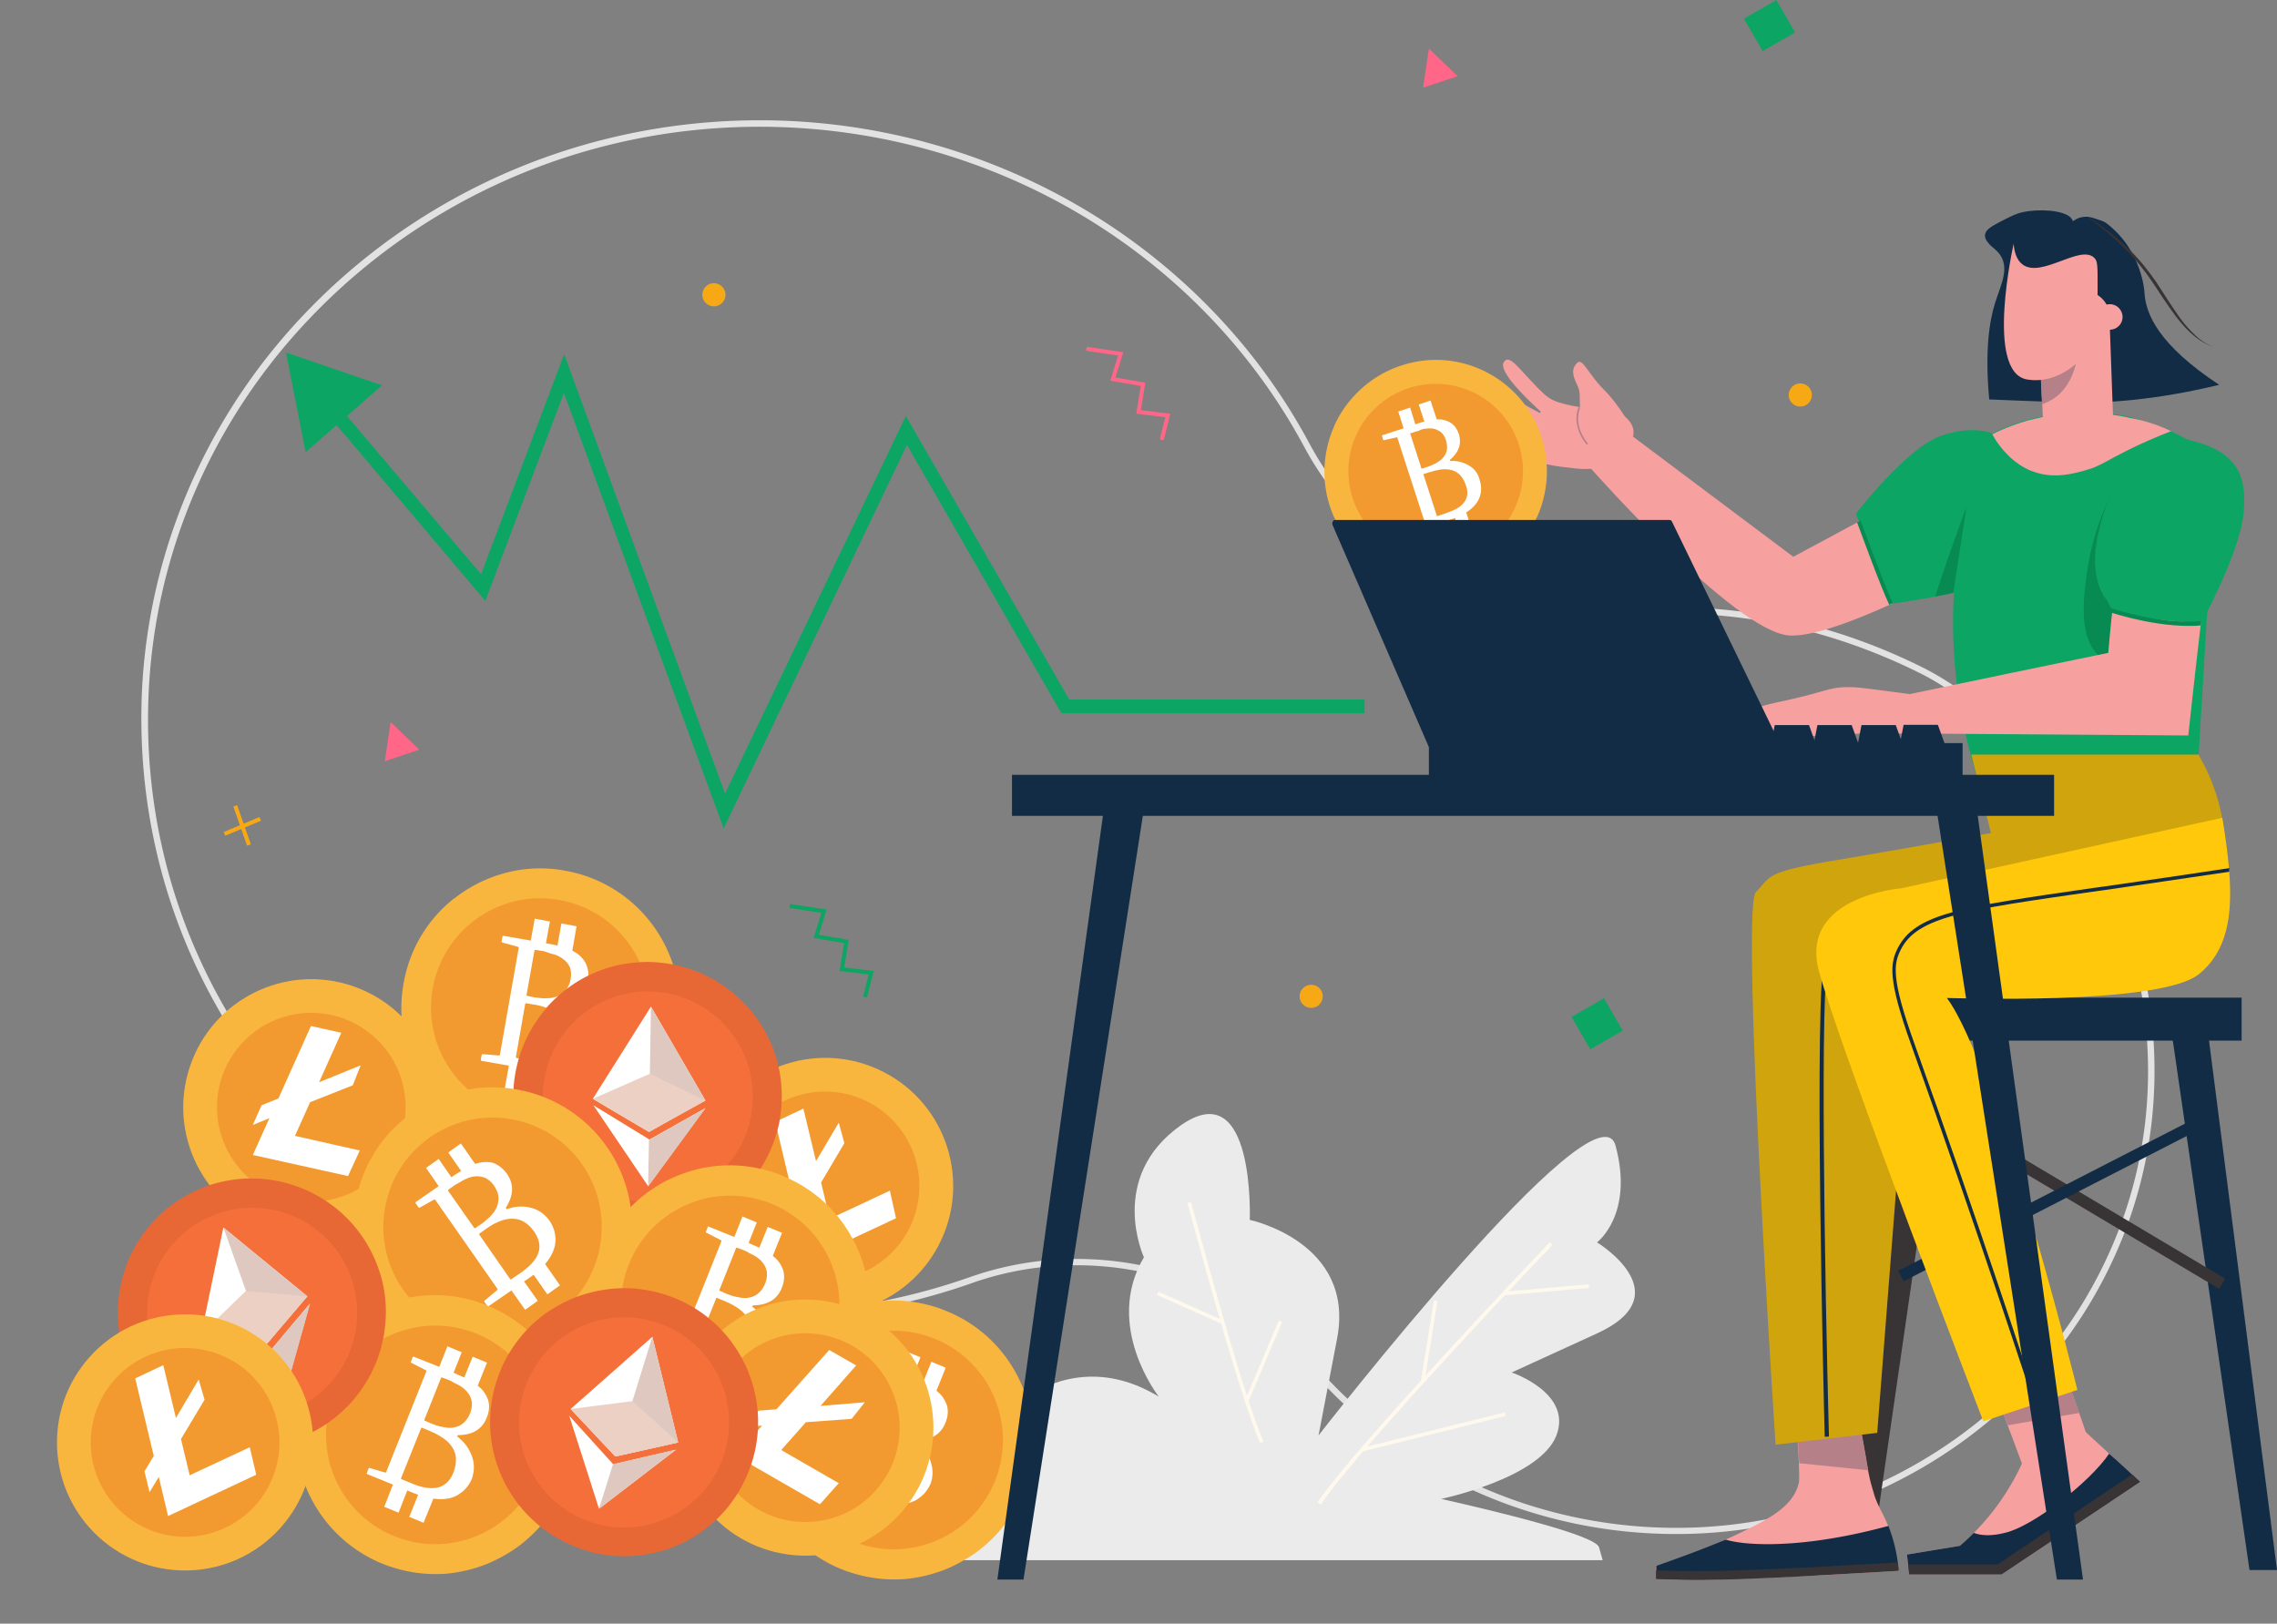 <svg xmlns="http://www.w3.org/2000/svg" width="568" height="405" viewBox="0 0 568 405"><rect x="0" y="0" width="568" height="405" fill="#808080" stroke="none"/><g fill="none" fill-rule="evenodd"><g fill-rule="nonzero"><path d="M75.399 279.975c29.203 31.19 70.872 49.062 114.291 49.062 18.138 0 35.856-3.014 52.734-8.971 30.043-10.584 64.009-1.893 84.528 21.587 22.76 26.073 55.955 41.002 91.18 41.002 42.3 0 81.797-22.008 103.157-57.473 11.345-18.854 16.738-39.88 16.107-61.398-.14-5.397-.7-10.864-1.61-16.26-2.241-13.458-6.864-26.915-13.797-39.951-7.913-15-26.962-33.433-42.509-41.143-19.889-9.882-40.968-14.929-61.557-14.929-4.132 0-8.264.21-12.396.631-32.635 3.294-63.589-12.966-78.925-41.563-28.223-52.567-86-84.107-147.207-80.252-40.968 2.594-77.594 20.677-103.716 48.292A148.302 148.302 0 0 0 67.485 88c-18.348 22.919-29.903 51.165-31.934 81.864-2.521 40.932 11.555 79.971 39.848 110.11zm-38.167-109.9c1.96-30.138 13.236-57.824 31.094-80.392a149.033 149.033 0 0 1 9.314-10.654c25.771-26.914 61.767-44.576 101.896-47.1 60.577-3.785 117.722 27.405 145.735 79.411 15.617 29.087 47.201 45.698 80.466 42.334 24.161-2.453 49.442 2.453 73.043 14.158 15.267 7.57 34.035 25.723 41.809 40.442 6.793 12.896 11.345 26.143 13.586 39.39.91 5.467 1.47 10.864 1.61 16.26.63 21.167-4.692 41.844-15.827 60.417-21.079 35.045-60.087 56.772-101.825 56.772-34.736 0-67.58-14.788-89.99-40.511-14.987-17.172-36.977-26.564-59.527-26.564a80.39 80.39 0 0 0-26.752 4.556c-16.738 5.887-34.246 8.901-52.244 8.901-43 0-84.248-17.732-113.17-48.572-27.873-29.857-41.81-68.477-39.218-108.848z" fill="#E2E2E2"></path><path d="M289.065 348.382s-13.867-17.593-3.712-34.764c0 0-9.244-19.906 9.244-32.942 18.559-12.967 17.158 23.62 17.158 23.62s26.402 5.537 21.78 29.647l-4.622 24.111s69.47-89.434 74.093-72.262c4.622 17.172-4.622 24.11-4.622 24.11s21.29 12.967 0 22.71l-21.29 9.742s15.267 5.117 11.135 15.77c-4.202 10.654-28.713 15.77-28.713 15.77 14.567 3.294 38.518 9.112 39.358 12.056 0 .07.35 1.121.91 3.224H213.081s3.221-35.676 29.623-28.316c0 0 19.469-28.737 46.36-12.476z" fill="#EBEBEB"></path><path d="m314.346 359.947.84-.35c-5.462-12.337-17.928-59.296-18.068-59.717l-.91.21c.14.42 12.606 47.38 18.138 59.857z" fill="#FFF9ED"></path><path fill="#FFF9ED" d="m288.587 323.02.37-.832 16.192 7.2-.37.832zM310.582 349.279l8.414-19.878.838.355-8.414 19.878zM329.473 375.296c9.104-13.737 57.356-64.342 57.846-64.832l-.7-.631c-.49.49-48.812 51.165-57.987 64.972l.84.491z"></path><path fill="#FFF9ED" d="m375.225 322.2 21.07-1.853.079.908-21.07 1.853zM354.435 344.61l3.237-20.208.899.144-3.237 20.209zM339.756 361.141l35.621-8.821.219.884-35.622 8.822z"></path><g><g transform="translate(96.458 212.972)"><path d="M72.573 44.434c-.91 5.047-2.802 9.603-5.533 13.528a33.754 33.754 0 0 1-4.552 5.396 35.27 35.27 0 0 1-5.392 4.276c-2.521 1.612-5.253 2.874-8.124 3.855-4.482 1.472-9.384 1.962-14.356 1.472-.77-.07-1.541-.21-2.311-.35-4.692-.842-8.964-2.594-12.746-4.977-2.101-1.402-4.062-2.944-5.813-4.766-7.703-7.78-11.625-18.994-9.524-30.559a34.806 34.806 0 0 1 3.432-10.163c2.31-4.345 5.462-8.13 9.244-11.074h.07A34.938 34.938 0 0 1 24.6 6.516c4.202-1.822 8.824-2.874 13.586-2.874 2.031 0 4.132.14 6.233.561C63.33 7.497 75.934 25.51 72.573 44.434z" fill="#F9B63E"></path><ellipse fill="#F29A30" transform="rotate(-39.013 38.316 38.348)" cx="38.316" cy="38.348" rx="27.251" ry="27.256"></ellipse><path d="M48.132 41.21c-1.05-1.542-2.451-2.663-4.202-3.504l.07-.42c3.571-.772 5.672-2.664 6.163-5.748.28-1.402.14-2.663-.35-3.855-.35-.911-1.051-1.822-2.031-2.593-.42-.35-.91-.631-1.471-.911l1.05-6.098-3.781-.701-.98 5.537c-.841-.21-1.681-.42-2.662-.56h-.21l.98-5.468-3.781-.7-.98 5.466-6.794-1.191c-.14 0-.21.07-.28.21l-.21 1.192c0 .14 0 .21.21.28l3.852 1.051c.14 0 .21.14.21.28l-4.692 26.635c0 .14-.14.21-.28.21l-3.992-.35c-.14 0-.21.07-.28.21l-.21 1.191c0 .14 0 .21.21.28l6.793 1.192-1.05 5.817 3.781.701 1.05-5.817 1.261.21c.56.07 1.12.21 1.61.21l-1.05 5.888 3.782.7 1.12-6.447c2.662-.21 4.693-1.052 6.163-2.524 1.26-1.261 2.031-2.733 2.311-4.485.35-2.103-.07-4.065-1.33-5.888zm-7.424-16.4c.49.14 1.05.28 1.471.42 1.05.42 1.89.981 2.591 1.682.35.35.63.771.84 1.192.42.91.49 1.962.28 3.154-.21 1.261-.7 2.242-1.4 3.013-.56.561-1.19 1.052-2.03 1.332-.631.21-1.401.42-2.242.42-.84.07-1.82 0-2.941-.14-.21 0-.49-.07-.77-.14l-1.401-.28c-.14 0-.21-.14-.21-.28l1.96-11.004c0-.14.14-.21.28-.21l1.752.28.42.07 1.4.49zm.77 26.353c-1.05.49-2.45.63-3.991.56-.7 0-1.4-.14-2.101-.28l-.77-.14-2.171-.35c-.14 0-.21-.14-.21-.28l2.31-13.177c0-.14.14-.21.28-.21l2.032.35h.14c1.05.21 1.96.42 2.801.77 1.54.561 2.731 1.262 3.572 2.244 1.4 1.542 1.82 3.504 1.4 6.027-.42 2.243-1.54 3.785-3.291 4.486z" fill="#FFF"></path></g><g transform="translate(162.77 252.743)"><ellipse fill="#F9B63E" transform="rotate(-62.556 43.06 43.096)" cx="43.06" cy="43.096" rx="31.956" ry="31.941"></ellipse><ellipse fill="#F29A30" transform="rotate(-49.254 43.028 43.079)" cx="43.028" cy="43.079" rx="23.541" ry="23.539"></ellipse><path fill="#FFF" d="m44.217 51.273-2.17-9.042 5.812-9.812-1.4-5.117-5.673 9.602-3.152-13.106-7.003 3.294 4.552 19.274-2.311 3.925 1.26 5.187 2.312-3.855 2.31 9.813 21.99-10.303-1.54-6.87z"></path></g><g transform="translate(128.057 239.953)"><path d="M66.956 33.083c.07 4.906-.91 9.602-2.801 13.808a33.325 33.325 0 0 1-3.362 5.957 29.509 29.509 0 0 1-4.342 4.977c-2.1 1.962-4.412 3.714-7.003 5.046a32.998 32.998 0 0 1-13.306 3.925c-.7.07-1.47.07-2.24.07-4.553.07-8.965-.77-12.957-2.383-2.24-.911-4.412-2.033-6.373-3.434C5.89 55.09.216 45.209.006 33.924c-.07-3.574.49-7.009 1.47-10.233 1.401-4.556 3.712-8.62 6.724-12.125v-.07c1.89-2.173 4.061-4.066 6.372-5.678 3.642-2.523 7.844-4.275 12.326-5.186 1.96-.35 3.992-.56 6.023-.631 18.628-.14 33.825 14.649 34.035 33.082z" fill="#E76835"></path><ellipse fill="#F56F3A" cx="33.551" cy="33.574" rx="26.192" ry="26.213"></ellipse><path fill="#FFF" d="m47.907 34.555-10.364 5.747-3.712 2.103-14.006-8.27 14.496-22.99z"></path><path d="M47.907 36.447 33.621 55.932 19.965 35.746l13.866 8.481c.07 0 .07.07.14.07 4.622-2.593 9.244-5.186 13.936-7.85z" fill="#FFF"></path><path d="M33.901 44.367c4.692-2.593 9.314-5.256 14.006-7.85L33.621 56.002l.21-11.705.07.07zM47.907 34.555l-14.076 7.85.49-31.26z" fill="#DEC8BF"></path><path fill="#ECD0C4" d="m47.907 34.555-10.364 5.747-3.712 2.103-14.006-8.27 14.216-6.239z"></path></g><g transform="translate(186.87 323.11)"><path d="M68.369 49.032c-1.891 4.767-4.692 8.832-8.194 12.126a33.344 33.344 0 0 1-5.603 4.345c-1.96 1.192-3.991 2.243-6.162 3.084a37.394 37.394 0 0 1-8.684 2.103c-4.692.49-9.595 0-14.357-1.542-.7-.21-1.47-.49-2.17-.77-4.413-1.753-8.264-4.346-11.486-7.5-1.82-1.753-3.361-3.715-4.762-5.818C.998 45.878-.542 34.103 3.8 23.17c1.4-3.435 3.221-6.519 5.462-9.252a35.69 35.69 0 0 1 11.275-8.972h.07c2.661-1.331 5.533-2.313 8.404-2.943 4.482-.912 9.244-.982 13.936 0 2.031.42 4.062.98 6.023 1.822 17.858 7.079 26.472 27.335 19.399 45.207z" fill="#F9B63E"></path><ellipse fill="#F29A30" transform="rotate(-24.412 36.066 36.096)" cx="36.066" cy="36.096" rx="27.246" ry="27.261"></ellipse><path d="M45.048 40.832c-.7-1.682-1.82-3.154-3.431-4.345l.14-.35c3.641 0 6.092-1.473 7.213-4.346.56-1.332.7-2.594.49-3.855-.21-.982-.7-1.963-1.47-2.944-.35-.42-.77-.771-1.261-1.192l2.311-5.747-3.572-1.472-2.1 5.187c-.77-.35-1.611-.701-2.522-1.122l-.14-.07 2.031-5.116-3.571-1.472-2.031 5.116-6.373-2.593c-.14-.07-.21 0-.28.14l-.42 1.122c-.07.14 0 .21.14.28l3.571 1.822c.14.07.21.14.14.28L23.9 45.249c-.07.14-.14.21-.28.14l-3.852-1.122c-.14-.07-.21 0-.28.14l-.42 1.122c-.07.14 0 .21.14.28l6.372 2.594-2.17 5.537 3.571 1.472 2.171-5.537 1.19.49c.56.21 1.051.42 1.541.56l-2.24 5.538 3.57 1.472 2.452-6.028c2.661.35 4.832 0 6.513-1.191a8.238 8.238 0 0 0 3.151-3.925c.63-1.893.56-3.855-.28-5.958zM41.126 23.24c.49.21.98.49 1.331.7.98.631 1.68 1.332 2.171 2.173.28.42.42.911.56 1.402.21.981.07 2.033-.35 3.154-.49 1.192-1.12 2.033-1.96 2.663-.631.491-1.401.771-2.242.912-.7.14-1.4.07-2.24-.07-.841-.14-1.822-.35-2.802-.771-.21-.07-.49-.14-.7-.28l-1.331-.561c-.14-.07-.21-.14-.14-.28l4.132-10.374c.07-.14.14-.21.28-.14l1.68.63.35.14 1.261.702zm-4.622 26.003c-1.12.21-2.52.14-4.061-.28-.63-.14-1.331-.421-2.031-.702l-.7-.28-2.032-.84c-.14-.071-.21-.141-.14-.281l4.973-12.406c.07-.14.14-.21.28-.14l1.89.77c.07 0 .07.07.14.07.981.421 1.821.842 2.592 1.333 1.4.84 2.38 1.822 3.011 2.873 1.05 1.752 1.05 3.785.14 6.168-.77 2.103-2.17 3.364-4.062 3.715z" fill="#FFF"></path></g><g transform="translate(147.359 290.69)"><path d="M67.052 47.74c-1.89 4.766-4.692 8.831-8.194 12.125a33.344 33.344 0 0 1-5.602 4.346c-1.96 1.191-3.992 2.243-6.163 3.084a37.394 37.394 0 0 1-8.684 2.102c-4.692.49-9.594 0-14.356-1.542-.7-.21-1.47-.49-2.171-.77-4.412-1.753-8.264-4.346-11.485-7.5-1.821-1.752-3.362-3.715-4.762-5.818-5.953-9.181-7.494-20.956-3.152-31.89 1.4-3.435 3.222-6.518 5.463-9.252A35.69 35.69 0 0 1 19.22 3.654h.07C21.95 2.322 24.823 1.34 27.694.71c4.482-.911 9.245-.981 13.937 0 2.03.42 4.062.981 6.022 1.822 17.858 7.15 26.472 27.405 19.4 45.208z" fill="#F9B63E"></path><ellipse fill="#F29A30" transform="rotate(-70.925 34.79 34.822)" cx="34.79" cy="34.822" rx="27.262" ry="27.245"></ellipse><path d="M43.732 39.61c-.7-1.683-1.821-3.155-3.432-4.346l.14-.35c3.642 0 6.093-1.472 7.213-4.346.56-1.332.7-2.593.49-3.855-.21-.981-.7-1.963-1.47-2.944-.35-.42-.77-.77-1.26-1.191l2.31-5.748-3.571-1.471-2.101 5.186c-.77-.35-1.61-.7-2.521-1.121l-.14-.07 2.03-5.117-3.571-1.472-2.03 5.117-6.374-2.594c-.14-.07-.21 0-.28.14l-.42 1.122c-.07.14 0 .21.14.28l3.572 1.823c.14.07.21.14.14.28L22.582 44.025c-.07.14-.14.21-.28.14l-3.852-1.121c-.14-.07-.21 0-.28.14l-.42 1.121c-.07.14 0 .21.14.28l6.373 2.524-2.171 5.537 3.572 1.472 2.17-5.537 1.191.49c.56.21 1.05.421 1.54.561l-2.24 5.537 3.571 1.472 2.451-6.028c2.662.35 4.833 0 6.513-1.191a8.238 8.238 0 0 0 3.152-3.925c.63-1.822.56-3.855-.28-5.888zM39.81 22.016c.49.21.98.49 1.33.7.98.632 1.681 1.333 2.171 2.174.28.42.42.91.56 1.401.21.982.07 2.033-.35 3.154-.49 1.192-1.12 2.033-1.96 2.664-.63.49-1.4.77-2.241.911-.7.14-1.4.07-2.241-.07-.84-.14-1.821-.35-2.802-.771-.21-.07-.49-.14-.7-.28l-1.33-.561c-.14-.07-.21-.14-.14-.28l4.131-10.374c.07-.14.14-.21.28-.14l1.681.63.35.141 1.26.701zM35.258 48.02c-1.12.21-2.521.14-4.062-.28-.63-.14-1.33-.42-2.03-.701l-.701-.28-2.031-.842c-.14-.07-.21-.14-.14-.28l4.972-12.406c.07-.14.14-.21.28-.14l1.891.771c.07 0 .07.07.14.07.98.42 1.82.841 2.591 1.332 1.4.84 2.381 1.822 3.012 2.874 1.05 1.752 1.05 3.784.14 6.167-.84 2.103-2.241 3.295-4.062 3.715z" fill="#FFF"></path></g><g transform="translate(155.735 310.906)"><circle fill="#F9B63E" transform="rotate(-45 45.162 45.199)" cx="45.162" cy="45.199" r="31.947"></circle><ellipse fill="#F29A30" transform="rotate(-14.963 45.15 45.212)" cx="45.15" cy="45.212" rx="23.532" ry="23.549"></ellipse><path fill="#FFF" d="m39.138 50.793 6.162-6.939 11.415-.84 3.292-4.136-11.065.911 8.894-10.093-6.723-3.855-13.166 14.79-4.482.35-3.502 4.065 4.412-.35-6.653 7.499 21.08 12.125 4.692-5.256z"></path></g><g transform="translate(37.139 235.664)"><ellipse fill="#F9B63E" transform="rotate(-71.228 40.512 40.545)" cx="40.512" cy="40.545" rx="31.958" ry="31.937"></ellipse><ellipse fill="#F29A30" transform="rotate(-14.17 40.518 40.53)" cx="40.518" cy="40.529" rx="23.532" ry="23.549"></ellipse><path fill="#FFF" d="m36.439 47.675 3.782-8.41 10.644-4.206 1.961-4.976-10.364 4.205 5.532-12.336-7.563-1.682-8.124 18.083-4.202 1.682-2.17 4.907 4.131-1.682-4.132 9.181 23.74 5.257 2.942-6.378z"></path></g><g transform="translate(88.186 271.231)"><path d="M63.197 14.841c2.941 4.206 4.762 8.762 5.672 13.458.42 2.312.63 4.696.56 7.079a36.833 36.833 0 0 1-.84 6.798c-.63 2.944-1.68 5.748-3.011 8.41a35.711 35.711 0 0 1-9.104 11.215c-.63.49-1.19.911-1.821 1.402-3.922 2.733-8.194 4.556-12.536 5.467-2.45.56-4.972.77-7.493.77-10.925-.07-21.64-5.186-28.363-14.858-2.1-3.014-3.711-6.308-4.692-9.602A34.59 34.59 0 0 1 .24 30.61v-.07c.35-2.943 1.12-5.887 2.17-8.62 1.681-4.276 4.202-8.271 7.564-11.635 1.47-1.472 3.081-2.804 4.832-4.066C30.562-4.713 52.202-.859 63.197 14.841z" fill="#F9B63E"></path><ellipse fill="#F29A30" transform="rotate(-80.375 34.677 34.806)" cx="34.677" cy="34.806" rx="27.263" ry="27.242"></ellipse><path d="M43.658 29.91c-1.82-.35-3.642-.14-5.462.491l-.21-.35c1.96-3.084 2.1-5.888.28-8.481a7.685 7.685 0 0 0-2.942-2.523c-.91-.42-2.03-.49-3.291-.35-.49.07-1.05.21-1.681.42L26.78 14l-3.151 2.243 3.221 4.626c-.7.42-1.47.911-2.31 1.472l-.14.07-3.152-4.556-3.151 2.243 3.15 4.556-5.672 3.925c-.14.07-.14.21-.07.35l.7.982c.07.14.21.14.35.07l3.502-1.963c.14-.07.21-.07.35.07l15.478 22.148c.07.14.07.21-.07.35l-3.082 2.594c-.14.07-.14.21-.07.35l.7.982c.07.14.21.14.35.07l5.673-3.925 3.432 4.836 3.151-2.243-3.432-4.836 1.051-.7c.49-.351.91-.632 1.33-.982l3.432 4.906 3.152-2.243-3.712-5.326c1.75-2.033 2.591-4.066 2.591-6.098 0-1.752-.56-3.364-1.54-4.766-1.331-1.823-3.012-2.874-5.183-3.294zM26.78 23.533c.42-.28.91-.56 1.331-.7 1.05-.491 2.03-.701 3.011-.631.49 0 .98.14 1.471.28.91.35 1.75 1.051 2.451 2.033.7 1.051 1.12 2.102 1.12 3.084 0 .77-.14 1.612-.49 2.383-.28.63-.7 1.261-1.26 1.892-.56.63-1.33 1.262-2.171 1.963l-.63.42-1.19.841c-.141.07-.211.07-.351-.07l-6.443-9.182c-.07-.14-.07-.21.07-.35l1.47-1.051.35-.21 1.261-.702zM45.97 41.615c-.42 1.122-1.26 2.173-2.451 3.225-.49.42-1.05.91-1.68 1.331l-.631.42-1.82 1.262c-.141.07-.211.07-.351-.07L31.402 36.78c-.07-.14-.07-.21.07-.35l1.681-1.192c.07 0 .07-.07.14-.07.84-.63 1.681-1.121 2.521-1.472 1.471-.7 2.802-.98 4.062-.91 2.031.07 3.782 1.19 5.253 3.293 1.26 1.963 1.61 3.785.84 5.537z" fill="#FFF"></path></g><g transform="translate(73.756 323.07)"><path d="M67.052 47.74c-1.89 4.766-4.692 8.831-8.194 12.125a33.344 33.344 0 0 1-5.602 4.346c-1.96 1.191-3.992 2.243-6.163 3.084a37.394 37.394 0 0 1-8.684 2.102c-4.692.49-9.594 0-14.356-1.542-.7-.21-1.47-.49-2.171-.77-4.412-1.753-8.264-4.346-11.485-7.5-1.821-1.752-3.362-3.715-4.762-5.818-5.953-9.181-7.494-20.956-3.152-31.89 1.4-3.435 3.222-6.518 5.463-9.252A35.69 35.69 0 0 1 19.22 3.654h.07C21.95 2.322 24.823 1.34 27.694.71c4.482-.911 9.245-.981 13.937 0 2.03.42 4.062.981 6.022 1.822 17.858 7.15 26.542 27.405 19.4 45.208z" fill="#F9B63E"></path><ellipse fill="#F29A30" transform="rotate(-71.857 34.821 34.851)" cx="34.821" cy="34.851" rx="27.263" ry="27.245"></ellipse><path d="M43.732 39.61c-.7-1.683-1.821-3.155-3.432-4.346l.14-.35c3.642 0 6.093-1.472 7.213-4.346.56-1.332.7-2.593.49-3.855-.21-.981-.7-1.963-1.47-2.944-.35-.42-.77-.77-1.26-1.191l2.31-5.748-3.571-1.471-2.101 5.186c-.77-.35-1.61-.7-2.521-1.121l-.14-.07 2.03-5.117-3.571-1.472-2.03 5.117-6.374-2.523c-.14-.07-.21 0-.28.14l-.42 1.121c-.07.14 0 .21.14.28l3.572 1.823c.14.07.21.14.14.28L22.582 44.095c-.07.14-.14.21-.28.14l-3.852-1.121c-.14-.07-.21 0-.28.14l-.42 1.121c-.07.14 0 .21.14.28l6.373 2.594-2.171 5.537 3.572 1.472 2.17-5.537 1.191.49c.56.21 1.05.421 1.54.561l-2.24 5.537 3.571 1.472 2.451-6.027c2.662.35 4.833 0 6.513-1.192a8.238 8.238 0 0 0 3.152-3.925c.63-1.962.63-3.995-.28-6.028zM39.81 22.016c.49.21.98.49 1.33.7.98.632 1.681 1.333 2.171 2.174.28.42.42.91.56 1.401.21.982.07 2.033-.35 3.154-.49 1.192-1.12 2.033-1.96 2.664-.63.49-1.4.77-2.241.911-.7.14-1.4.07-2.241-.07-.84-.14-1.821-.35-2.802-.771-.21-.07-.49-.14-.7-.28l-1.33-.561c-.14-.07-.21-.14-.14-.28l4.131-10.374c.07-.14.14-.21.28-.14l1.681.63.35.141 1.26.701zM35.258 48.02c-1.12.21-2.521.14-4.062-.28-.63-.14-1.33-.42-2.03-.701l-.701-.28-2.031-.842c-.14-.07-.21-.14-.14-.28l4.972-12.406c.07-.14.14-.21.28-.14l1.891.771c.07 0 .07.07.14.07.98.42 1.82.841 2.591 1.332 1.4.84 2.381 1.822 3.012 2.874 1.05 1.752 1.05 3.784.14 6.167-.84 2.103-2.171 3.295-4.062 3.715z" fill="#FFF"></path></g><g transform="translate(122.248 321.33)"><path d="M65.622 42.401a34.272 34.272 0 0 1-6.513 12.476c-1.47 1.752-3.082 3.364-4.902 4.766-1.751 1.402-3.572 2.593-5.533 3.575-2.591 1.331-5.252 2.313-8.124 2.873a33.006 33.006 0 0 1-13.866.07c-.7-.14-1.47-.35-2.17-.56a34.543 34.543 0 0 1-11.766-5.958c-1.89-1.542-3.642-3.224-5.182-5.116-6.653-8.13-9.385-19.275-6.303-30.139.98-3.434 2.38-6.588 4.272-9.392 2.59-3.925 5.952-7.29 9.874-9.742h.07a31.516 31.516 0 0 1 7.774-3.645C27.455.277 32.007-.283 36.559.137c1.96.21 3.991.561 5.952 1.122C60.16 6.165 70.594 24.599 65.621 42.4z" fill="#E76835"></path><ellipse fill="#F56F3A" transform="rotate(-74.211 33.436 33.478)" cx="33.436" cy="33.478" rx="26.213" ry="26.194"></ellipse><path fill="#FFF" d="M46.923 38.476 35.368 41.07l-4.132.912-11.135-11.846 20.38-18.012z"></path><path d="m46.363 40.298-19.189 14.72c-2.45-7.71-4.972-15.49-7.423-23.2l10.925 12.055.07.07c5.182-1.262 10.435-2.453 15.617-3.645z" fill="#FFF"></path><path d="M30.746 43.873c5.182-1.192 10.435-2.383 15.617-3.575l-19.189 14.72 3.502-11.145c0-.07 0 0 .07 0zM46.923 38.476l-15.687 3.505 9.244-29.858z" fill="#DEC8BF"></path><path fill="#ECD0C4" d="M46.923 38.476 35.368 41.07l-4.132.912-11.135-11.846 15.407-1.962z"></path></g><g transform="translate(28.995 293.565)"><path d="M64.962 21.664a32.138 32.138 0 0 1 2.241 13.878 35.472 35.472 0 0 1-1.05 6.729c-.56 2.172-1.33 4.205-2.311 6.238-1.26 2.593-2.872 4.976-4.762 7.219-3.012 3.434-6.723 6.378-11.065 8.41-.7.28-1.331.631-2.031.912-4.272 1.682-8.684 2.383-12.956 2.313-2.451-.07-4.832-.35-7.143-.982C15.66 63.858 6.836 56.64 2.705 46.055 1.373 42.761.672 39.327.462 35.963c-.28-4.696.42-9.392 2.031-13.738v-.07c.98-2.663 2.311-5.257 3.992-7.57a32.119 32.119 0 0 1 9.734-9.181 35.371 35.371 0 0 1 5.393-2.734c17.227-6.658 36.626 1.823 43.35 18.994z" fill="#E76835"></path><ellipse fill="#F56F3A" transform="rotate(-68.777 33.907 33.916)" cx="33.907" cy="33.916" rx="26.211" ry="26.195"></ellipse><path fill="#FFF" d="m47.664 29.795-7.703 9.041-2.731 3.224-16.037-2.803 5.532-26.634z"></path><path d="m48.295 31.617-6.513 23.27c-6.653-4.696-13.236-9.392-19.89-14.088l15.968 3.084H38c3.432-4.136 6.863-8.2 10.295-12.266z" fill="#F1F1FC"></path><path d="M38 43.883c3.432-4.065 6.863-8.2 10.365-12.266l-6.513 23.27-3.922-11.004H38zM47.664 29.795 37.23 42.06 26.725 12.623z" fill="#DEC8BF"></path><path fill="#ECD0C4" d="m47.664 29.795-7.703 9.041-2.731 3.224-16.037-2.803 11.135-10.794z"></path></g><g transform="translate(1 314.602)"><circle fill="#F9B63E" transform="rotate(-45 45.162 45.199)" cx="45.162" cy="45.199" r="31.947"></circle><ellipse fill="#F29A30" transform="rotate(-29.072 45.173 45.194)" cx="45.173" cy="45.194" rx="23.535" ry="23.545"></ellipse><path fill="#FFF" d="m46.316 53.404-2.17-9.041 5.882-9.813-1.47-5.046-5.673 9.602-3.152-13.177-7.003 3.295 4.622 19.344-2.31 3.855 1.26 5.187 2.31-3.785 2.312 9.742 21.99-10.303-1.611-6.869z"></path></g></g><g fill="#0CA564"><path d="M83.399 100.056v5.327l1.26 1.472 36.4 43.034 19.61-51.866 39.847 108.639 45.73-95.672 38.518 66.935h75.634v-3.434h-73.673l-40.759-70.72-45.1 94.2-40.128-109.62-20.73 54.88-35.349-41.703z"></path><path d="m71.344 87.923 4.902 24.882 19.049-16.681z"></path></g></g><path fill="#122C46" fill-rule="nonzero" d="M466.875 248.855h92.301v10.724h-92.301z"></path><path fill="#122C46" fill-rule="nonzero" d="m541.598 256.705 19.539 134.922H568l-17.578-136.884z"></path><path fill="#383334" fill-rule="nonzero" d="m485.923 257.196-19.539 134.921h-6.863L477.1 255.233z"></path><path fill="#383334" fill-rule="nonzero" d="m476.416 275.554 1.504-2.53 77.157 45.943-1.504 2.53z"></path><path fill="#122C46" fill-rule="nonzero" d="m473.522 316.986 74.278-38.122 1.342 2.62-74.278 38.122z"></path><path fill="#F68" d="M356.435 12.118 355 21.875l8.609-2.87zM97.435 180.118 96 189.875l8.609-2.87z"></path><g stroke="#F6A915"><path d="m58.677 201 3.428 9.794M56 207.999l8.917-3.729"></path></g><path stroke="#F68" d="m271 87 8.559 1.279-1.951 6.284 7.518 1.301-1.105 6.89 7.301.889-1.539 6.067"></path><path stroke="#0CA564" d="m197 226 8.559 1.279-1.951 6.284 7.518 1.301-1.105 6.89 7.301.889-1.539 6.067"></path><path d="M446.221 98.863a2.882 2.882 0 0 1 2.531-3.197 2.882 2.882 0 1 1 .667 5.728 2.884 2.884 0 0 1-3.198-2.53M175.221 73.863a2.882 2.882 0 0 1 2.531-3.197 2.882 2.882 0 1 1 .667 5.728 2.884 2.884 0 0 1-3.198-2.53M324.221 248.863a2.882 2.882 0 0 1 2.531-3.197 2.882 2.882 0 1 1 .667 5.728 2.884 2.884 0 0 1-3.198-2.53" fill="#F6A915"></path><path fill="#0CA564" d="m447.788 8.088-8.089 4.67-4.67-8.088L443.118 0zM404.788 257.088l-8.089 4.67-4.67-8.088 8.089-4.67z"></path><path d="M473.598 391.837s-5.183.28-12.256.701c-3.782.21-8.054.49-12.395.63-11.626.562-17.929.912-25.422.842h-1.19c-3.992-.07-7.284-.14-9.245-.21v-3.224c7.284-2.173 13.096-4.556 17.228-6.449 10.295-4.766 16.808-7.92 18.348-14.018.14-.42.21-1.05.07-5.046v-.07c-.28-6.729-.91-12.196-1.47-15.91.56 4.906 4.202 8.62 8.404 9.111 4.552.561 7.703-2.873 8.123-3.224.49 2.313.84 4.135 1.05 5.397.42 2.103.63 3.715.911 5.187.07.35.14.77.21 1.121.28 1.402.56 2.804 1.05 4.416.42 1.472.63 2.243.981 3.084.91 2.313 1.89 3.644 3.011 6.448.07.21.21.49.28.77 0 0 .35.982.7 2.104.351 1.05 1.051 4.135 1.612 8.34zM520.589 357.914c-5.183 2.944-10.435 5.887-15.617 8.831-.21-.56-.42-1.121-.63-1.752-1.191-3.154-2.312-6.308-3.502-9.392-1.47-4.065-3.012-8.13-4.482-12.125-1.68-4.626-3.432-9.252-5.112-13.878l15.617-10.724c2.24 6.449 4.482 12.897 6.793 19.345 1.68 4.766 3.361 9.532 5.042 14.368.56 1.542 1.12 3.154 1.61 4.696.14.14.21.35.28.631z" fill="#F7A0A0" fill-rule="nonzero"></path><path d="m533.825 369.619-34.526 23.06h-23.04l-.56-4.907c4.412-.7 8.753-1.472 13.165-2.173 1.121-.911 2.311-2.032 3.502-3.224a58.826 58.826 0 0 0 7.984-9.953 60.203 60.203 0 0 0 4.412-8.2c4.902-2.523 9.874-5.117 14.776-7.71 2.171 2.033 4.412 4.065 6.583 6.098 2.591 2.243 5.112 4.626 7.704 7.009z" fill="#F7A0A0" fill-rule="nonzero"></path><path d="m466.034 366.745-17.228-1.752c-.28-6.729-.91-12.196-1.47-15.91.56 4.906 4.202 8.62 8.404 9.111 4.552.561 7.703-2.873 8.123-3.224.49 2.313.84 4.135 1.05 5.397.42 2.103.631 3.715.911 5.187.07.42.14.77.21 1.191zM518.698 352.447l-17.858 3.084c-1.47-4.065-3.012-8.13-4.482-12.125l17.298-5.257 5.042 14.298z" fill="#B68089" fill-rule="nonzero"></path><path d="m502.03 109.518-54.694 29.367-43-32.24-7.843 9.812s36.136 41.072 49.792 42.053c13.656.982 55.675-23.48 55.675-23.48v-25.512h.07z" fill="#F7A0A0" fill-rule="nonzero"></path><path d="M400.135 116.106c-2.872 1.262-5.463.982-9.945.42-3.081-.35-7.493-1.19-12.535-3.083-2.872-.911-5.323-1.682-7.214-2.383-4.132-1.402-6.163-2.243-6.163-3.364 0-.561.42-.911.42-.982 1.191-1.121 3.782.561 8.264 1.753 1.961.56 3.572.84 4.552.98l.21-.21c-3.921-1.682-13.726-6.097-13.375-9.251 0-.14.07-.771.56-1.122 1.19-.84 3.781 1.262 6.723 3.154 1.82 1.192 4.552 2.734 8.264 4.276.07-.07.07-.21.14-.28-6.303-4.206-14.147-10.093-13.166-12.617.07-.14.21-.63.7-.84 1.26-.631 2.941 1.682 7.003 4.695 2.871 2.103 5.743 3.715 7.423 4.626.84.49 1.611.841 2.101 1.122l.28-.28c-3.431-3.155-10.504-9.883-9.314-12.266.07-.14.28-.561.7-.701 1.051-.35 2.382 1.121 5.253 4.275 3.712 3.995 4.692 4.907 6.303 5.748 1.05.49 1.82.7 3.151 1.05 1.961.492 4.832 1.052 8.544.912 4.202.14 7.704 2.383 8.404 5.257.7 4.065-4.132 7.78-7.283 9.111z" fill="#F7A0A0" fill-rule="nonzero"></path><path d="M406.998 106.855s-2.732-5.467-6.793-9.533c-4.062-4.065-5.463-8.2-6.793-6.798-1.331 1.332-1.331 2.733 0 5.467 1.33 2.733 0 4.065 1.33 8.2 1.33 3.995 12.256 2.664 12.256 2.664z" fill="#F7A0A0" fill-rule="nonzero"></path><path d="M395.793 110.92c-4.132-5.187-2.031-9.392-1.961-9.392l.35.21-.21-.07.21.07c0 .07-2.031 3.995 1.96 8.972l-.35.21z" fill="#B68089" fill-rule="nonzero"></path><path d="M496.148 144.773c-1.12 1.121-4.762 2.173-8.964 3.154-1.471.35-3.012.63-4.482.911-5.603 1.051-10.785 1.752-10.785 1.752l-8.964-22.428s12.676-16.611 21.5-19.555c8.823-2.944 13.656 0 13.656 0 2.94 4.836.98 33.222-1.961 36.166z" fill="#0CA564" fill-rule="nonzero"></path><path d="M413.16 390.576v3.224c1.961.07 5.253.21 9.245.21h1.19c7.423 0 14.217-.35 25.982-.981 4.762-.21 9.524-.491 13.656-.771 4.272-.28 7.984-.491 10.365-.631-.35-4.486-1.401-7.92-2.241-10.233-.07-.28-.21-.56-.28-.771-7.704 2.103-19.12 4.556-30.114 4.556-4.692 0-8.054-.42-10.505-1.122a289.557 289.557 0 0 1-17.298 6.519z" fill="#122C46" fill-rule="nonzero"></path><path d="M421.634 391.907h1.19c7.774 0 14.217-.28 26.263-.84 4.482-.211 8.894-.421 12.815-.702 5.253-.28 9.455-.49 11.486-.63.07.63.14 1.261.21 1.962v.14s-5.183.28-12.256.701c-3.782.21-8.054.42-12.395.7-11.626.562-17.929.842-25.422.842h-1.19c-3.992-.07-7.284-.14-9.245-.21v-2.103c2.101 0 5.043.07 8.544.14z" fill="#383334" fill-rule="nonzero"></path><path d="M497.688 62.208c-.91-.771-3.361-2.593-2.24-4.416.63-1.051 2.38-1.892 4.551-3.014 1.961-.98 2.942-1.472 4.412-1.822 4.062-.911 9.875-.56 11.906 1.121.49.421.7.842.77 1.122.21-.14 1.26-1.051 3.011-1.122 1.121-.07 2.101.28 3.292.701 0 0 1.26.35 1.89.771 9.175 6.87 9.665 17.453 9.665 17.453.28 5.396 3.642 13.106 18.629 22.989-16.248 3.925-28.643 4.626-37.257 4.415-4.762-.14-20.1-.77-20.1-.77-1.12-12.056 0-19.415 1.471-24.111 1.541-4.906 4.272-9.602 0-13.317z" fill="#122C46" fill-rule="nonzero"></path><path d="m552.873 114.424-4.412 73.804-55.185 5.888c-3.711-11.705-8.123-31.26-5.042-55.02 1.61-12.266 4.762-22.57 7.984-30.56l.84-.42a50.418 50.418 0 0 1 7.283-2.944c.35-.14.77-.21 1.12-.35.351-.14.701-.21 1.051-.28.14-.07.28-.07.35-.07.35-.07.7-.21 1.121-.28a48.349 48.349 0 0 1 10.645-1.403c2.24-.07 4.412.07 6.443.28h.42c.63.07 1.19.141 1.75.211.28.07.49.07.771.14h.21c.28.07.56.07.77.14.77.14 1.611.28 2.312.491a57.273 57.273 0 0 1 10.154 3.504 54.06 54.06 0 0 1 11.415 6.87z" fill="#0CA564" fill-rule="nonzero"></path><path d="M442.924 360.367s-8.824-133.94-4.902-137.865c3.921-3.925 1.96-4.907 19.538-7.85 17.578-2.944 39.078-6.869 39.078-6.869l-4.902-19.555h56.655a48.557 48.557 0 0 1 5.883 15.63c.77 4.346 2.661 14.859-2.941 25.442-.91 1.753-3.222 6.028-7.844 9.813-5.673 4.626-12.606 6.588-30.254 6.869-9.104.14-21.5-.14-36.136-1.963-2.941 37.778-5.882 75.626-8.824 113.404l-25.351 2.944z" fill="#D0A40D" fill-rule="nonzero"></path><path d="M508.333 79.24c.21 3.574.35 7.078.56 10.653.14 2.734.28 5.397.42 8.13v.42c.14 2.033.21 3.996.28 6.029.07 1.331.561 2.593 1.471 3.574 1.12 1.262 3.012 2.804 5.673 3.224 3.011.49 6.233-.63 8.474-2.733 1.26-1.262 1.96-2.874 1.89-4.556l-.91-25.442c-.14-3.505-3.361-6.238-7.283-6.098l-3.852.14c-3.852.14-6.863 3.154-6.723 6.658z" fill="#F7A0A0" fill-rule="nonzero"></path><path d="m508.963 91.785.42 9.042c8.054-2.593 8.755-11.915 8.755-11.915l-9.175 2.873z" fill="#B68089" fill-rule="nonzero"></path><path d="M523.11 79.17c.07 1.752 1.54 3.153 3.291 3.083 1.751-.07 3.152-1.542 3.082-3.294-.07-1.752-1.541-3.154-3.292-3.084-1.75.07-3.151 1.542-3.081 3.294z" fill="#F7A0A0" fill-rule="nonzero"></path><path d="M523.32 84.496s-7.003 11.915-17.648 10.163c-10.645-1.752-3.362-33.853-3.362-33.853.14 1.822.63 3.995 2.242 5.187 4.692 3.434 14.216-4.977 17.787-1.753.98.841.91 2.033.91 7.99-.07 5.257 0 9.533.07 12.266z" fill="#F7A0A0" fill-rule="nonzero"></path><path d="M521.289 54.358c1.82 1.191 3.502 2.453 5.112 3.715 1.611 1.261 3.082 2.593 4.482 3.925 2.802 2.663 4.973 5.466 6.933 8.27 1.821 2.804 3.572 5.607 5.533 8.41.98 1.403 2.03 2.734 3.361 4.066 1.261 1.332 2.802 2.663 5.043 3.645h-.07c-2.381-.982-4.062-2.243-5.463-3.575-1.4-1.332-2.52-2.663-3.571-4.065-2.101-2.804-3.852-5.607-5.743-8.41-1.89-2.804-4.062-5.538-6.723-8.201-2.661-2.664-5.603-5.257-9.034-7.71l.14-.07z" fill="#383334" fill-rule="nonzero"></path><path d="M455.18 358.405c-.14-4.626-2.872-113.615.07-119.502 3.01-5.958 50.982-20.186 53.083-20.817l.28.911c-13.796 4.065-50.142 15.63-52.453 20.256-2.241 4.556-.98 79.902.07 119.082l-1.05.07z" fill="#122C46" fill-rule="nonzero"></path><path d="M548.461 243.038c-9.804 7.85-62.818 5.887-62.818 5.887 12.396 16.611 32.565 97.775 32.565 97.775l-10.225 3.434-.14.07-.49.14-12.606 4.206s-36.136-93.85-41.038-112.423c-4.903-18.574 20.519-20.536 20.519-20.536l80.116-17.593c.77 4.486 1.33 8.691 1.68 12.616 0 .35.07.631.07.981.841 11.004-.56 19.766-7.633 25.443z" fill="#FFC80B" fill-rule="nonzero"></path><path d="m533.825 369.619-34.526 23.06h-23.04l-.56-4.907c4.412-.7 8.753-1.472 13.165-2.173 1.121-.911 2.311-2.032 3.502-3.224 1.68.63 4.272.911 7.984-.07 7.003-1.752 21.01-12.616 25.771-19.695 2.591 2.243 5.112 4.626 7.704 7.009z" fill="#122C46" fill-rule="nonzero"></path><path d="m531.864 367.797-33.545 22.428h-22.34l.28 2.453h23.04l34.526-23.06c-.7-.63-1.33-1.26-1.961-1.821z" fill="#383334" fill-rule="nonzero"></path><path d="M556.095 217.455c-10.225 1.542-20.66 3.014-31.024 4.556l-3.082.42c-31.794 4.556-43.7 6.239-47.831 14.439-1.75 3.504-2.521 7.009 3.431 23.55 15.898 44.296 29.204 85.018 30.534 89.153l.14.35-.28.141-.14.07v.42h-.35l-.07-.28c-.14-.42-14.007-43.034-30.604-89.434-6.093-16.961-5.252-20.606-3.431-24.32 4.411-8.621 15.546-10.233 48.601-15l3.082-.42c10.434-1.472 20.8-3.014 31.094-4.556-.14.28-.07.63-.07.911z" fill="#122C46" fill-rule="nonzero"></path><path d="M541.598 107.555c-5.602 2.173-10.014 4.276-13.166 5.958-1.12.56-2.1 1.121-3.011 1.612-.42.21-.77.42-1.19.63-.07 0-.07 0-.14.071-.49.21-.911.42-1.401.63-.91.421-1.961.702-3.152 1.052-3.011.771-7.633 1.963-12.675 0-.56-.21-1.05-.42-1.541-.7-.35-.14-.63-.351-.91-.491-.7-.42-1.331-.912-1.891-1.332-.28-.21-.56-.49-.84-.7-.701-.632-1.191-1.192-1.612-1.613a22.726 22.726 0 0 1-3.08-4.346 50.418 50.418 0 0 1 7.282-2.943c.35-.14.77-.21 1.12-.35.351-.14.701-.211 1.051-.281.14-.07.28-.07.35-.07.35-.07.7-.21 1.121-.28A48.349 48.349 0 0 1 518.558 103c3.291.07 5.252.14 6.443.28h.42c.63.07 1.19.14 1.75.21.28.07.49.07.771.14h.21c.28.07.56.07.77.14.77.14 1.611.281 2.311.491 3.992.631 7.424 1.893 10.365 3.294z" fill="#F7A0A0" fill-rule="nonzero"></path><path d="m490.545 126.41-3.291 21.447c-1.47.35-3.012.63-4.482.91 2.38-7.92 7.773-22.358 7.773-22.358zM525.701 149.82s-7.563-6.94.98-26.565c-3.921 7.92-5.462 14.86-6.092 19.555-.84 6.168-2.241 16.401 3.221 20.957.56.49 2.171 1.822 4.062 1.612 4.552-.63 6.373-9.883 6.373-9.883l-8.544-5.677z" fill="#088A53" fill-rule="nonzero"></path><path d="M476.609 173.089c16.457-3.435 32.915-6.869 49.302-10.233 0 0 3.922-50.815 11.695-51.796 7.844-.981 18.559 2.944 16.598 7.85-1.961 4.906-8.334 64.552-8.334 64.552-22.76-.14-45.59-.35-68.35-.49-.21-3.365-.56-6.589-.911-9.883z" fill="#F7A0A0" fill-rule="nonzero"></path><path d="M482.492 174a789.372 789.372 0 0 0-14.497-1.962c-4.832-.631-5.602-.631-6.583-.631-5.042-.07-5.672 1.051-15.827 3.294-4.692 1.051-9.244 1.822-9.874 3.995-.07.35-.07.56 0 .63.42.912 2.66.912 8.543 0 0 0 5.883-.91 13.166-2.663 0 0-21.08 2.664-21.08 4.626 0 1.963 4.623 1.332 6.584 1.332 1.96 0 17.158-2.663 17.158-2.663s-13.166.63-12.536 2.663c.63 1.962 16.177.35 16.177.35h18.769V174z" fill="#F7A0A0" fill-rule="nonzero"></path><path d="M532.354 114.424s1.82-7.36 13.586-4.696c11.835 2.734 14.707 8.551 13.726 18.364-.98 9.812-10.574 27.404-10.574 27.404s-19.68-1.401-22.13-3.154c0 .07-11.275-17.382 5.392-37.918z" fill="#0CA564" fill-rule="nonzero"></path><path d="M545.94 156.127c-10.365 0-21.43-3.995-21.57-4.065l.35-.981c.14.07 13.377 4.836 24.231 3.855l.07 1.051c-1.05.14-2.1.14-3.08.14zM471.287 150.87c-1.961-3.924-7.774-19.905-8.054-20.606l.91-.35c.07.14 6.093 16.611 7.984 20.466l-.84.49z" fill="#088A53" fill-rule="nonzero"></path><g fill-rule="nonzero"><g transform="translate(330.383 89.776)"><path d="M54.134 19.181a27.692 27.692 0 0 1 1.19 11.635 28.825 28.825 0 0 1-1.19 5.537c-.56 1.752-1.33 3.435-2.24 5.047a28.484 28.484 0 0 1-4.273 5.747c-2.66 2.733-5.882 4.906-9.594 6.448-.56.21-1.12.42-1.75.631-3.642 1.191-7.284 1.542-10.856 1.262-2.03-.14-3.991-.561-5.882-1.122-8.334-2.593-15.337-9.041-18.208-17.943A27.477 27.477 0 0 1 0 27.943c0-3.925.84-7.78 2.381-11.285v-.07c.98-2.173 2.171-4.205 3.712-6.098a28.22 28.22 0 0 1 8.544-7.149c1.47-.77 3.01-1.472 4.622-1.962C33.755-3.387 49.372 4.603 54.134 19.18z" fill="#F9B63E"></path><ellipse fill="#F29A30" transform="rotate(-81.802 27.752 27.769)" cx="27.752" cy="27.769" rx="21.798" ry="21.781"></ellipse><path d="M35.646 26.12c-1.33-.7-2.731-.981-4.272-.91l-.07-.281c2.241-1.893 2.941-3.995 2.241-6.378-.35-1.052-.91-1.963-1.68-2.594-.631-.49-1.401-.84-2.452-1.051-.42-.07-.84-.07-1.4-.07l-1.541-4.696-2.941.981 1.4 4.276c-.63.14-1.33.35-2.1.63l-.14.07-1.331-4.205-2.942.981 1.33 4.206-5.251 1.682c-.14.07-.14.14-.14.21l.28.911c.07.14.14.14.21.14l3.151-.7c.14-.07.21 0 .21.14l6.653 20.536c.07.14 0 .21-.14.21L21.78 41.47c-.14.07-.14.14-.14.28l.28.911c.07.14.14.14.21.14l5.252-1.682 1.471 4.486 2.941-.981-1.47-4.486.98-.28 1.26-.42 1.471 4.555 2.942-.981-1.611-4.977c1.82-1.121 2.941-2.523 3.431-4.065.42-1.331.35-2.663-.07-3.995-.42-1.822-1.47-3.014-3.081-3.855zm-11.415-8.76c.42-.141.84-.211 1.19-.211.91-.14 1.681-.07 2.452.21.35.14.7.35 1.05.56.63.491 1.12 1.192 1.4 2.174.28.98.35 1.822.14 2.663-.14.63-.49 1.191-.91 1.682-.35.42-.84.771-1.4 1.122-.56.35-1.331.7-2.101.98-.21.07-.35.14-.56.211l-1.121.35c-.14.07-.21 0-.21-.14l-2.731-8.48c-.07-.14 0-.21.14-.21l1.33-.421.35-.07.98-.42zm10.505 18.292c-.56.701-1.471 1.402-2.662 1.893-.49.21-1.05.42-1.61.63l-.56.21-1.681.562c-.14.07-.21 0-.21-.14L24.72 28.642c-.07-.14 0-.21.14-.21l1.54-.49h.14c.771-.28 1.542-.421 2.242-.561a7.143 7.143 0 0 1 3.291.21c1.541.56 2.592 1.822 3.222 3.715.63 1.682.42 3.154-.56 4.345z" fill="#FFF"></path></g><g fill="#122C46"><path d="m332.414 130.965 23.95 55.23c.141.28.351.421.561.421h86.419c.49 0 .84-.7.56-1.262l-26.822-55.23c-.14-.28-.35-.42-.56-.42h-83.548c-.49.07-.77.7-.56 1.261zM485.503 186.616l-2.101-5.817h-8.544l-1.19 6.168z"></path><path d="m474.998 186.686-2.1-5.817h-8.545l-1.19 6.098z"></path><path d="m464.003 186.686-2.1-5.817h-8.544l-1.191 6.098z"></path><path d="m453.359 186.686-2.101-5.817h-8.544l-1.19 6.098z"></path><path d="M489.567 193.772h-133.13v-8.41h133.13z"></path><g><path d="m492.646 198.391 26.962 195.619h-6.513l-31.304-200.315z"></path><path d="M252.439 193.275h259.957v10.233H252.439z"></path><path d="M275.829 198.391 248.797 394.01h6.513l31.304-200.315z"></path></g></g></g></g></svg>